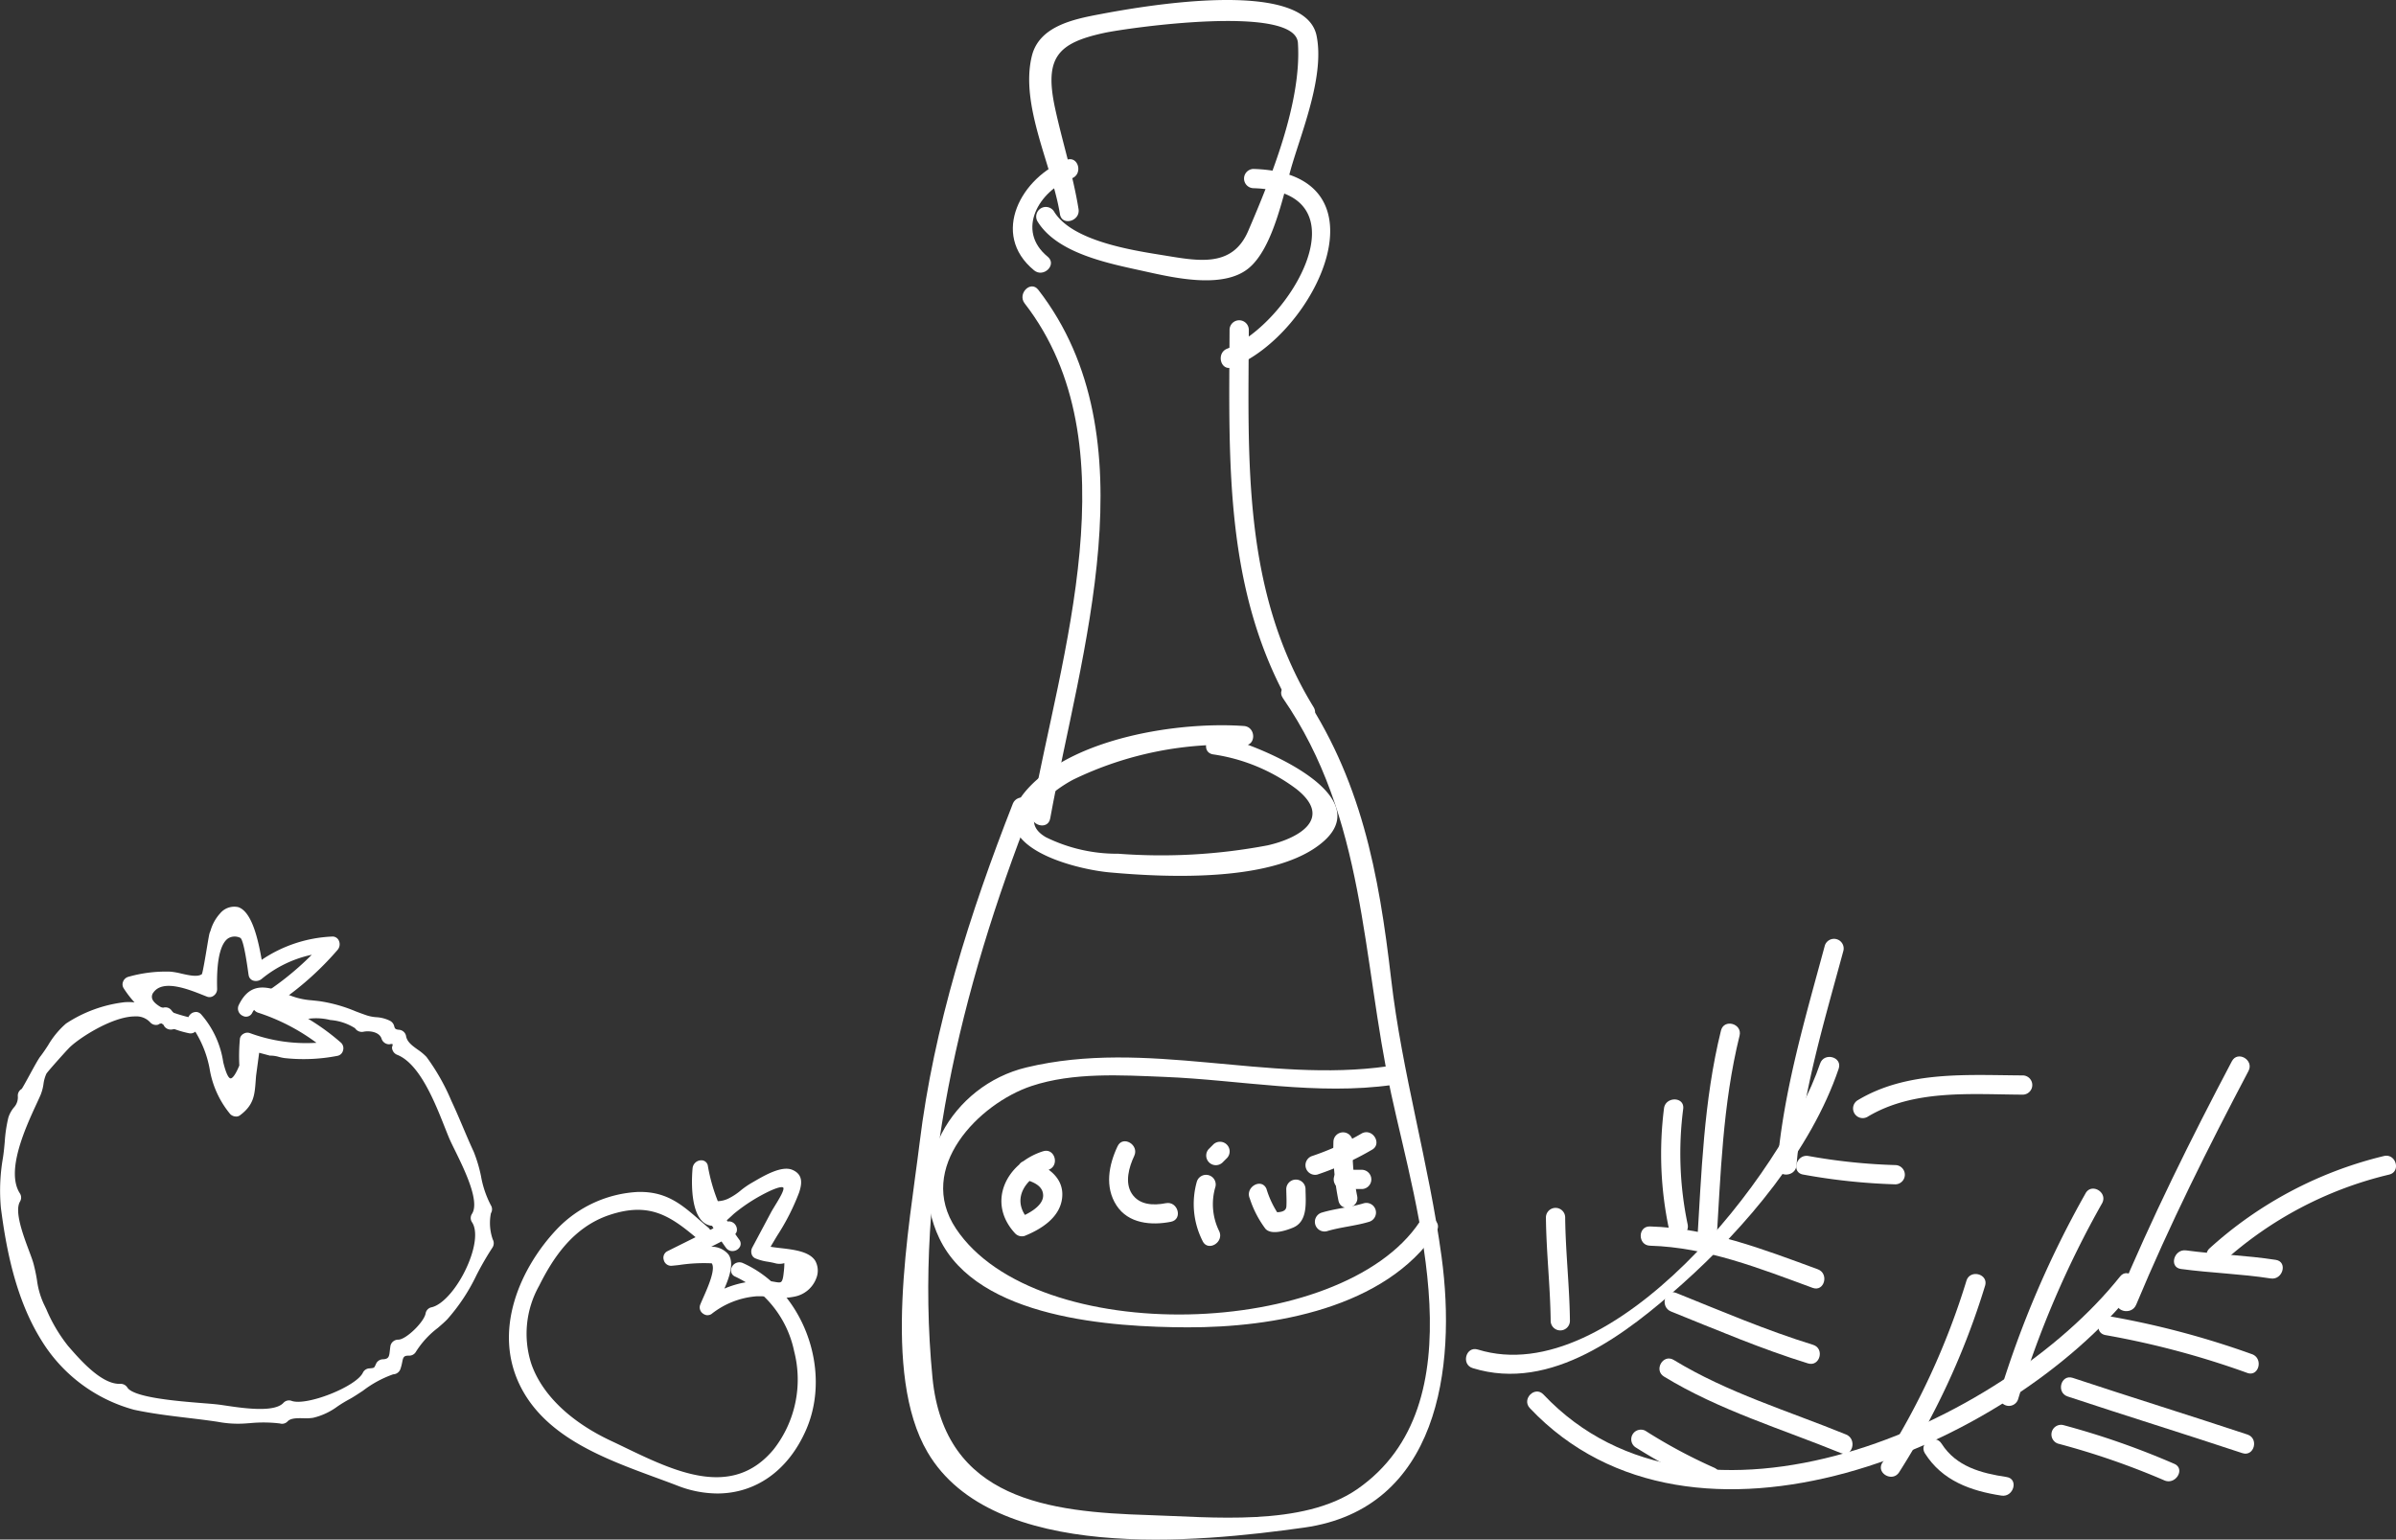 <svg xmlns="http://www.w3.org/2000/svg" xmlns:xlink="http://www.w3.org/1999/xlink" width="252.753" height="162.423" viewBox="0 0 252.753 162.423">
  <rect x="0" y="0" width="252.753" height="162.423" fill="#333333" stroke="none"/>
  <defs>
    <clipPath id="clip-path">
      <rect id="長方形_244" data-name="長方形 244" width="157.618" height="162.423" fill="none"/>
    </clipPath>
    <clipPath id="clip-path-2">
      <rect id="長方形_250" data-name="長方形 250" width="86.258" height="61.927" fill="none"/>
    </clipPath>
  </defs>
  <g id="sec1-img3" transform="translate(-667.247 -2759.508)">
    <g id="グループ_563" data-name="グループ 563" transform="translate(762.382 2759.508)">
      <g id="グループ_562" data-name="グループ 562" transform="translate(0 0)" clip-path="url(#clip-path)">
        <path id="パス_11524" data-name="パス 11524" d="M13.086,22.054c-.575-3.576-1.7-7.056-2.467-10.6-1.171-5.392.257-6.921,5.207-7.988C18.207,2.955,35.95.4,36.228,4.524c.418,6.232-2.83,14.228-5.245,19.846-1.714,3.985-5.415,3.131-9.185,2.524-3.257-.523-9.446-1.512-11.3-4.585a1.017,1.017,0,0,0-1.755,1.026c2.1,3.465,7.714,4.491,11.295,5.286,3.062.677,8.272,1.9,10.979-.31,2.667-2.179,3.729-8.082,4.655-11.122,1.151-3.789,3.357-9.361,2.524-13.423-1.284-6.254-18.969-3-22.9-2.256-2.8.529-6.375,1.272-7.138,4.413C6.891,11.1,10.314,17.53,11.125,22.595c.208,1.292,2.167.74,1.961-.541" transform="translate(5.553 -0.001)" fill="#fff"/>
        <path id="パス_11525" data-name="パス 11525" d="M12.545,9.916C7.8,11.683,4.434,17.741,9.108,21.578c1,.824,2.45-.6,1.437-1.437-3.4-2.788-.911-6.979,2.541-8.263,1.217-.454.692-2.418-.541-1.961" transform="translate(4.842 6.943)" fill="#fff"/>
        <path id="パス_11526" data-name="パス 11526" d="M23.172,12.484c12.084.35,3.859,14.349-2.761,16.93-1.207.471-.682,2.437.541,1.961,8.831-3.443,16.9-20.5,2.22-20.922a1.016,1.016,0,0,0,0,2.031" transform="translate(13.911 7.37)" fill="#fff"/>
        <path id="パス_11527" data-name="パス 11527" d="M7.694,19.514c11.464,14.8,3.738,37.262.733,53.8-.232,1.281,1.727,1.83,1.961.542,3.158-17.392,10.809-40.2-1.257-55.778-.8-1.035-2.229.414-1.437,1.437" transform="translate(5.262 12.494)" fill="#fff"/>
        <path id="パス_11528" data-name="パス 11528" d="M20.288,20.8c-.061,14.255-.609,28.288,7.11,40.858.684,1.113,2.443.092,1.755-1.028-7.523-12.25-6.892-26-6.834-39.83a1.016,1.016,0,0,0-2.031,0" transform="translate(14.283 13.974)" fill="#fff"/>
        <path id="パス_11529" data-name="パス 11529" d="M11.7,54.973C7.186,66.486,3.373,78.459,1.868,90.782c-1.074,8.8-4.017,24.315.842,32.587,6.867,11.7,28.484,9.533,39.726,7.953,14.168-1.992,16.084-16.853,14.5-28.568C55.6,92.9,52.759,83.342,51.618,73.466c-1.3-11.2-3.158-21.247-9.673-30.692-.74-1.071-2.5-.056-1.755,1.026,8.764,12.71,8.3,27.3,11.435,41.787,2.691,12.427,9.238,32.764-3.571,41.67C42.3,131.256,32.611,130.2,26,130c-10.43-.321-21.5-1.594-22.768-14.488C1.225,94.946,6.2,74.537,13.655,55.515c.479-1.224-1.487-1.746-1.959-.542" transform="translate(0 29.839)" fill="#fff"/>
        <path id="パス_11530" data-name="パス 11530" d="M31.227,44.953c-6.921-.493-18.049,1.255-22.878,6.7C3.135,57.53,13.292,60.06,17.088,60.4c6.14.554,17.6,1.066,22.535-3.269,5.98-5.25-8.079-10.613-11.116-11.146-1.281-.223-1.83,1.736-.541,1.961a19.242,19.242,0,0,1,8.8,3.657c3.86,3.061.375,5.167-3.037,5.941a60.187,60.187,0,0,1-15.755.885,16.972,16.972,0,0,1-7.629-1.739c-3.478-2.005,1.139-5.19,2.928-6.106a36.751,36.751,0,0,1,17.951-3.6c1.31.094,1.3-1.94,0-2.031" transform="translate(4.859 31.64)" fill="#fff"/>
        <path id="パス_11531" data-name="パス 11531" d="M10.555,71.254C6.67,72.488,4.568,76.64,7.613,79.926a.992.992,0,0,0,.991.261c1.763-.714,3.746-1.944,3.964-4.036.227-2.143-1.634-3.386-3.463-3.9a1.018,1.018,0,0,0-.542,1.961c.864.242,1.99.639,2,1.7.012,1.148-1.64,1.969-2.5,2.317.329.087.66.176.989.261-1.978-2.13-.343-4.513,2.046-5.272,1.243-.4.711-2.358-.542-1.961" transform="translate(4.343 50.204)" fill="#fff"/>
        <path id="パス_11532" data-name="パス 11532" d="M13.716,71.137c-.934,1.973-1.374,4.3-.118,6.239s3.686,2.137,5.748,1.731c1.284-.256.74-2.213-.542-1.961-1.3.256-2.793.211-3.588-1.009-.766-1.178-.292-2.819.254-3.973.559-1.178-1.2-2.21-1.755-1.026" transform="translate(9.042 49.79)" fill="#fff"/>
        <path id="パス_11533" data-name="パス 11533" d="M20.55,72.861c.165-.165.331-.334.5-.5a1.018,1.018,0,0,0-1.439-1.437c-.165.165-.331.334-.5.5a1.017,1.017,0,0,0,1.437,1.437" transform="translate(13.266 49.797)" fill="#fff"/>
        <path id="パス_11534" data-name="パス 11534" d="M18.393,73.4a8.632,8.632,0,0,0,.6,6.263c.552,1.188,2.3.153,1.755-1.028a6.425,6.425,0,0,1-.394-4.692,1.018,1.018,0,0,0-1.961-.542" transform="translate(12.729 51.254)" fill="#fff"/>
        <path id="パス_11535" data-name="パス 11535" d="M21.566,74.974a10.9,10.9,0,0,0,1.652,3.2c.631.706,2.208.177,2.929-.128,1.579-.67,1.31-2.72,1.3-4.077a1.016,1.016,0,0,0-2.031,0c.005.617.051,1.236.012,1.855-.044.692-1,.6-1.487.616.24.1.477.2.718.3a9.932,9.932,0,0,1-1.335-2.786c-.535-1.194-2.287-.159-1.755,1.026" transform="translate(15.137 51.461)" fill="#fff"/>
        <path id="パス_11536" data-name="パス 11536" d="M26.227,74.522a30.555,30.555,0,0,0,5.721-2.593c1.17-.593.14-2.348-1.026-1.755a27.875,27.875,0,0,1-5.236,2.387,1.018,1.018,0,0,0,.542,1.961" transform="translate(17.603 49.395)" fill="#fff"/>
        <path id="パス_11537" data-name="パス 11537" d="M26.7,71.045a27.3,27.3,0,0,0,.537,6.246c.3,1.277,2.258.735,1.961-.541a24.9,24.9,0,0,1-.467-5.705,1.016,1.016,0,0,0-2.031,0" transform="translate(18.827 49.401)" fill="#fff"/>
        <path id="パス_11538" data-name="パス 11538" d="M27.7,74.409H29.7a1.016,1.016,0,0,0,0-2.031H27.7a1.016,1.016,0,0,0,0,2.031" transform="translate(18.841 51.034)" fill="#fff"/>
        <path id="パス_11539" data-name="パス 11539" d="M26.806,77.424c1.47-.445,3.011-.552,4.484-1a1.018,1.018,0,0,0-.542-1.961c-1.47.447-3.011.554-4.484,1a1.018,1.018,0,0,0,.542,1.961" transform="translate(18.018 52.471)" fill="#fff"/>
        <path id="パス_11540" data-name="パス 11540" d="M50.118,66.357C37.433,68.166,24.676,63.432,12,66.48,4.078,68.386-.772,77,2.816,84.509c4.058,8.5,18.291,9.37,26.184,9.39,9.041.026,20.876-2.014,26.25-10.11.728-1.1-1.033-2.111-1.755-1.026C45.231,95.209,13,96.137,4.571,83.485.309,77.087,6.992,70.29,12.542,68.44c4.384-1.461,9.457-1.146,14.008-.963,8.017.322,16.1,1.981,24.11.841,1.292-.184.74-2.143-.542-1.961" transform="translate(1.138 46.134)" fill="#fff"/>
        <path id="パス_11541" data-name="パス 11541" d="M35.61,98.226c8.3,2.573,16.265-3.668,22.095-8.865,6.687-5.961,13.6-14.113,16.514-22.724.421-1.246-1.543-1.775-1.961-.541-3.932,11.624-21.9,34.571-36.106,30.169-1.257-.389-1.789,1.574-.542,1.961" transform="translate(24.609 46.11)" fill="#fff"/>
        <path id="パス_11542" data-name="パス 11542" d="M39.847,75.718c.034,3.659.462,7.3.5,10.959a1.016,1.016,0,0,0,2.031,0c-.036-3.659-.464-7.3-.5-10.959a1.016,1.016,0,0,0-2.031,0" transform="translate(28.097 52.697)" fill="#fff"/>
        <path id="パス_11543" data-name="パス 11543" d="M49.761,81.177A36.576,36.576,0,0,1,49.3,69c.135-1.3-1.9-1.291-2.031,0A38.233,38.233,0,0,0,47.8,81.719c.3,1.275,2.258.735,1.961-.542" transform="translate(33.128 47.963)" fill="#fff"/>
        <path id="パス_11544" data-name="パス 11544" d="M51.226,86.744c.465-7.446.66-14.862,2.459-22.143.312-1.272-1.647-1.813-1.961-.541-1.842,7.458-2.055,15.053-2.529,22.683-.082,1.31,1.951,1.3,2.031,0" transform="translate(34.687 44.658)" fill="#fff"/>
        <path id="パス_11545" data-name="パス 11545" d="M56.192,81.984c.66-7.745,2.931-15.172,4.948-22.642a1.018,1.018,0,0,0-1.961-.541c-2.063,7.654-4.343,15.251-5.018,23.183-.113,1.308,1.922,1.3,2.031,0" transform="translate(38.187 40.953)" fill="#fff"/>
        <path id="パス_11546" data-name="パス 11546" d="M60.355,70.938c4.89-2.948,10.938-2.374,16.42-2.351a1.015,1.015,0,0,0,0-2.029c-5.866-.029-12.219-.525-17.447,2.626a1.017,1.017,0,0,0,1.026,1.755" transform="translate(41.492 46.898)" fill="#fff"/>
        <path id="パス_11547" data-name="パス 11547" d="M56.069,73.491a64.634,64.634,0,0,0,9.736,1.03,1.016,1.016,0,0,0,0-2.031,61.4,61.4,0,0,1-9.194-.96c-1.282-.21-1.833,1.749-.542,1.961" transform="translate(39.017 50.426)" fill="#fff"/>
        <path id="パス_11548" data-name="パス 11548" d="M46.691,77.915c6.029.176,11.573,2.4,17.16,4.449,1.235.454,1.76-1.512.542-1.961-5.775-2.119-11.482-4.34-17.7-4.519-1.311-.039-1.306,1.993,0,2.031" transform="translate(32.231 53.506)" fill="#fff"/>
        <path id="パス_11549" data-name="パス 11549" d="M47.868,81.989c4.783,1.923,9.516,3.952,14.444,5.475,1.255.389,1.79-1.572.542-1.959-4.931-1.524-9.665-3.553-14.444-5.477-1.219-.489-1.743,1.478-.542,1.961" transform="translate(33.274 56.374)" fill="#fff"/>
        <path id="パス_11550" data-name="パス 11550" d="M47.352,85.963c5.83,3.557,12.384,5.509,18.669,8.074,1.212.494,1.736-1.473.541-1.961-6.125-2.5-12.5-4.4-18.183-7.867-1.122-.685-2.142,1.073-1.026,1.755" transform="translate(33.049 59.266)" fill="#fff"/>
        <path id="パス_11551" data-name="パス 11551" d="M45.6,90.343a58.233,58.233,0,0,0,7.714,4.089c1.212.5,1.734-1.468.542-1.959a55.2,55.2,0,0,1-7.23-3.884A1.017,1.017,0,0,0,45.6,90.343" transform="translate(31.811 62.357)" fill="#fff"/>
        <path id="パス_11552" data-name="パス 11552" d="M38.97,93.013c17.191,18.2,50.439,4.183,63.7-12.451.808-1.013-.621-2.462-1.437-1.437C88.689,94.86,56.773,108.9,40.407,91.576c-.9-.955-2.336.486-1.437,1.437" transform="translate(27.278 55.544)" fill="#fff"/>
        <path id="パス_11553" data-name="パス 11553" d="M62.492,99.745a80.176,80.176,0,0,0,9.066-19.669c.394-1.253-1.567-1.785-1.961-.541a78.146,78.146,0,0,1-8.86,19.183c-.718,1.1,1.044,2.121,1.755,1.026" transform="translate(42.708 55.582)" fill="#fff"/>
        <path id="パス_11554" data-name="パス 11554" d="M69.889,95.754a102.928,102.928,0,0,1,8.863-20.676c.619-1.156-1.137-2.183-1.756-1.026a105.523,105.523,0,0,0-9.068,21.161,1.018,1.018,0,0,0,1.961.542" transform="translate(47.867 51.857)" fill="#fff"/>
        <path id="パス_11555" data-name="パス 11555" d="M77.207,91.564C80.723,83.134,84.8,74.978,89.058,66.9c.612-1.158-1.144-2.188-1.755-1.026C82.958,74.109,78.83,82.43,75.246,91.022c-.506,1.211,1.461,1.732,1.961.542" transform="translate(52.999 46.089)" fill="#fff"/>
        <path id="パス_11556" data-name="パス 11556" d="M82.49,82.7a39.792,39.792,0,0,1,17.481-9.2c1.277-.3.735-2.254-.542-1.961a42.015,42.015,0,0,0-18.376,9.723c-.986.868.457,2.3,1.437,1.437" transform="translate(56.919 50.42)" fill="#fff"/>
        <path id="パス_11557" data-name="パス 11557" d="M79.438,79.33c3.146.425,6.331.512,9.465,1,1.282.2,1.833-1.761.542-1.961-3.141-.486-6.319-.573-9.465-1-1.282-.172-1.835,1.785-.542,1.961" transform="translate(55.493 54.546)" fill="#fff"/>
        <path id="パス_11558" data-name="パス 11558" d="M74.762,83.425A89.958,89.958,0,0,1,89.708,87.41c1.226.471,1.751-1.494.542-1.961A90.641,90.641,0,0,0,75.3,81.464c-1.282-.254-1.826,1.7-.542,1.961" transform="translate(52.199 57.425)" fill="#fff"/>
        <path id="パス_11559" data-name="パス 11559" d="M72.414,87.237c6.13,2.033,12.3,3.944,18.429,5.978,1.248.413,1.778-1.55.541-1.961-6.13-2.033-12.3-3.946-18.427-5.978-1.25-.413-1.778,1.55-.542,1.961" transform="translate(50.564 60.089)" fill="#fff"/>
        <path id="パス_11560" data-name="パス 11560" d="M71.838,90.15a80.388,80.388,0,0,1,11.213,3.879c1.194.5,2.23-1.245,1.026-1.755a83.578,83.578,0,0,0-11.7-4.085,1.018,1.018,0,0,0-.542,1.961" transform="translate(50.145 62.157)" fill="#fff"/>
        <path id="パス_11561" data-name="パス 11561" d="M63.365,90.547C65.193,93.43,68.19,94.506,71.44,95c1.282.193,1.831-1.765.541-1.961-2.675-.4-5.328-1.1-6.861-3.518-.7-1.1-2.462-.085-1.755,1.026" transform="translate(44.564 62.787)" fill="#fff"/>
      </g>
    </g>
    <g id="グループ_577" data-name="グループ 577" transform="translate(667.247 2855.142)">
      <g id="グループ_576" data-name="グループ 576" transform="translate(0 0)" clip-path="url(#clip-path-2)">
        <path id="パス_11628" data-name="パス 11628" d="M18.27,11.918c-1.265-.291-5.429-1.358-4.215-3,1.184-1.6,4.289-.184,5.837.417a.657.657,0,0,0,.826-.63c-.03-1.123-.229-6.686,2.669-5.58.537.2.91,3.65,1,4.084a.662.662,0,0,0,1.092.288,12.563,12.563,0,0,1,7.543-2.875q-.23-.558-.462-1.116A31.072,31.072,0,0,1,25.1,9.824a.662.662,0,0,0,.156,1.195,21.753,21.753,0,0,1,7.67,4.379q.145-.546.288-1.092a17.227,17.227,0,0,1-8.953-.825.656.656,0,0,0-.8.456c-.012.071-.13,3.016-.079,2.892-1.015,2.464-1.567,1.415-2.008-.387-.475-1.942-.876-3.509-2.3-4.977-.585-.605-1.508.319-.923.924,2.535,2.623,1.693,6.728,4.252,9.379a.657.657,0,0,0,.792.1c1.6-1.183,1.48-2.26,1.643-4.091q.176-1.292.35-2.584l1.308.345A7.869,7.869,0,0,1,28,15.8a18.573,18.573,0,0,0,5.559-.233.657.657,0,0,0,.288-1.092A23.787,23.787,0,0,0,25.6,9.759c.053.4.1.8.157,1.194a31.958,31.958,0,0,0,7.722-6.521.662.662,0,0,0-.462-1.116,14.265,14.265,0,0,0-8.468,3.258l1.092.288C25.3,5.123,24.48-2.084,21.317.826a5.258,5.258,0,0,0-1.061,1.99c-.119.308-.673,4.282-.883,4.434-.761.548-2.46-.18-3.425-.235a14.108,14.108,0,0,0-4.388.54.658.658,0,0,0-.39.96,10.588,10.588,0,0,0,6.753,4.663c.819.188,1.168-1.071.348-1.26" transform="translate(2.016 0.026)" fill="#fff"/>
        <path id="パス_11629" data-name="パス 11629" d="M22.913,22.157a.877.877,0,0,1-.609-.246,9.992,9.992,0,0,1-2.18-4.787,11.356,11.356,0,0,0-1.512-3.917.781.781,0,0,1-.7.158,10.736,10.736,0,0,1-6.852-4.731.753.753,0,0,1-.067-.7.833.833,0,0,1,.556-.514,14.451,14.451,0,0,1,4.437-.545,7.724,7.724,0,0,1,1.137.2c.811.184,1.728.392,2.181.066.093-.163.371-1.818.535-2.807.152-.907.24-1.425.29-1.553l.1-.262a4.534,4.534,0,0,1,1-1.79A1.932,1.932,0,0,1,23.151.071c1.469.5,2.112,3.549,2.466,5.556a14.358,14.358,0,0,1,7.417-2.454.725.725,0,0,1,.715.416.912.912,0,0,1-.117.977,32.129,32.129,0,0,1-6.357,5.651,24.039,24.039,0,0,1,6.708,4.155.8.8,0,0,1,.213.82.749.749,0,0,1-.582.564,18.642,18.642,0,0,1-5.61.234,5.372,5.372,0,0,1-.57-.121,3.2,3.2,0,0,0-.9-.136.09.09,0,0,1-.058,0l-1.126-.3-.323,2.4c-.019.2-.033.4-.047.595-.11,1.461-.188,2.515-1.663,3.609a.671.671,0,0,1-.4.125m-4.085-9.222a11.546,11.546,0,0,1,1.623,4.107,9.7,9.7,0,0,0,2.094,4.635.5.5,0,0,0,.573.085c1.35-1,1.417-1.891,1.528-3.365.013-.193.028-.395.047-.606l.35-2.59a.172.172,0,0,1,.072-.118.164.164,0,0,1,.136-.021l1.281.337a3.3,3.3,0,0,1,.981.147,5.193,5.193,0,0,0,.533.113,17.117,17.117,0,0,0,4.782-.118c-.345-.3-.691-.584-1.039-.856a17.532,17.532,0,0,1-7.565-1.021.45.45,0,0,0-.37.059.417.417,0,0,0-.212.268c-.019.186-.1,2.483-.086,2.8a.176.176,0,0,1,0,.123c-.455,1.106-.833,1.565-1.251,1.553-.43-.034-.742-.6-1.076-1.963a9.6,9.6,0,0,0-2.252-4.9.44.44,0,0,0-.655,0,.587.587,0,0,0-.109.143l.118.027h0a.725.725,0,0,1,.563.5.884.884,0,0,1-.066.654m-.163-1.808a.759.759,0,0,1,.553.248,9.837,9.837,0,0,1,2.337,5.053c.342,1.39.61,1.7.777,1.708h.008c.113,0,.41-.144.907-1.345l.006-.014a19.674,19.674,0,0,1,.063-2.841.731.731,0,0,1,.371-.5.791.791,0,0,1,.654-.086,17.211,17.211,0,0,0,7.048,1.032A21.368,21.368,0,0,0,25.225,11.2a.855.855,0,0,1-.578-.713.79.79,0,0,1,.389-.782A30.881,30.881,0,0,0,30.9,5.093a12.353,12.353,0,0,0-5.3,2.56.961.961,0,0,1-.9.158.7.7,0,0,1-.457-.545c-.017-.079-.041-.259-.076-.5-.384-2.735-.655-3.391-.814-3.458a1.323,1.323,0,0,0-1.3.071c-.574.409-1.239,1.657-1.139,5.291v.057a.844.844,0,0,1-.371.69.719.719,0,0,1-.684.1l-.395-.155c-1.584-.634-4.234-1.688-5.247-.318a.721.721,0,0,0-.145.71c.252.681,1.632,1.372,3.813,1.92a.919.919,0,0,1,.209-.3.84.84,0,0,1,.574-.242m14.74,3.194a.164.164,0,0,1-.006.053l-.288,1.092a.121.121,0,0,1-.013.034c.15-.024.3-.047.46-.074a.416.416,0,0,0,.314-.323.464.464,0,0,0-.109-.476c-.119-.1-.239-.206-.358-.306m-1.136.316q.294.236.586.486l.155-.585q-.372.059-.741.1M25.922,11.09a21.414,21.414,0,0,1,5.97,3.25c.437-.043.877-.1,1.319-.175h.007a23.545,23.545,0,0,0-6.279-3.721q-.5.33-1.018.647m-10.565-3.9a14.941,14.941,0,0,0-3.732.552.492.492,0,0,0-.323.308.426.426,0,0,0,.031.4,10.433,10.433,0,0,0,6.651,4.593.449.449,0,0,0,.427-.1c-.11-.139-.229-.274-.357-.408a.782.782,0,0,1-.235-.53c-1.518-.381-3.681-1.095-4.064-2.132a1.041,1.041,0,0,1,.189-1.025c1.165-1.579,3.966-.462,5.639.2l.394.156a.4.4,0,0,0,.37-.063.516.516,0,0,0,.228-.408V8.678c-.083-3.035.348-4.91,1.282-5.571A1.642,1.642,0,0,1,23.473,3c.375.143.648,1.093.992,3.479l.006,0q.42-.333.843-.632C24.993,4,24.364.84,23.042.389c-.46-.158-.993.04-1.587.587a4.339,4.339,0,0,0-.916,1.661l-.1.267c-.039.1-.157.8-.271,1.486-.421,2.509-.526,2.918-.67,3.022-.578.417-1.574.188-2.453-.009a7.322,7.322,0,0,0-1.08-.2c-.206-.011-.407-.017-.606-.017m2.813,4.9a.494.494,0,0,0,.124.212c.1.106.2.214.291.324a.522.522,0,0,0-.009-.242.4.4,0,0,0-.318-.273h0l-.086-.02m7.294-2.249-.255.156a.459.459,0,0,0-.228.457.512.512,0,0,0,.351.434c.095.032.189.064.282.1Zm.363.193.089.669q.324-.2.639-.4c-.24-.093-.482-.181-.728-.265m-.069-.378c.385.131.767.268,1.141.416a31.816,31.816,0,0,0,6.062-5.247,14.876,14.876,0,0,0-1.482.164,31.057,31.057,0,0,1-5.721,4.666M24.5,6.751c.03.216.052.377.066.45a.373.373,0,0,0,.245.294.621.621,0,0,0,.578-.1,12.61,12.61,0,0,1,5.922-2.72c.344-.359.682-.727,1.017-1.108A13.9,13.9,0,0,0,25.68,5.99c.009.066.021.129.032.191.046.269.085.5.119.673a.168.168,0,0,1-.05.155.162.162,0,0,1-.157.04l-1.092-.288a.159.159,0,0,1-.028-.009m.441-.228.509.135c-.022-.125-.047-.266-.072-.42L25.377,6.2q-.216.156-.431.32M32.53,3.847c-.223.252-.448.5-.676.743.308-.04.624-.072.944-.1Zm.23-.319.429,1.035c.064-.072.126-.143.188-.216a.575.575,0,0,0,.071-.61.365.365,0,0,0-.4-.229c-.1.006-.2.012-.292.02" transform="translate(1.99 0)" fill="#fff"/>
        <path id="パス_11630" data-name="パス 11630" d="M18.565,10.542c-.228-.3-.444-.584-.686-.877a.656.656,0,0,0-.636-.168c-1,.2-2.644-.784-4.105-.577a14.008,14.008,0,0,0-6.1,2.221c-1.128.873-1.81,2.325-2.683,3.449-.408.522-1.842,3.36-2.011,3.46a.64.64,0,0,0-.324.564c.128,1.061-.709,1.342-1,2.358C.671,22.184.668,23.891.437,25.265a19.744,19.744,0,0,0-.2,5.155c.613,4.748,1.669,9.745,4.2,13.832,2.123,3.43,5.887,6.519,9.737,7.342,2.882.618,5.834.823,8.7,1.249a11.408,11.408,0,0,0,3.258.168,15.508,15.508,0,0,1,3.423.03.646.646,0,0,0,.636-.168c.582-.639,1.963-.267,2.8-.437,1.544-.313,2.405-1.233,3.763-1.941,1.017-.53,3.719-2.6,4.687-2.645a.681.681,0,0,0,.63-.48c.308-.882.08-1.533,1.071-1.49a.637.637,0,0,0,.564-.324c.626-1.306,2.516-2.606,3.331-3.457,2.177-2.276,3.037-5.01,4.77-7.581a.655.655,0,0,0,0-.66,5.315,5.315,0,0,1-.183-2.922.639.639,0,0,0,0-.66c-.8-1.076-1.161-4.253-1.823-5.669-.788-1.687-1.462-3.46-2.287-5.218a23.369,23.369,0,0,0-2.669-4.744c-.723-.812-2.051-1.229-2.2-2.334-.041-.3-.369-.449-.63-.479-.862-.1-.363-.654-.987-.974-.894-.456-1.515-.253-2.366-.537a23.665,23.665,0,0,0-5-1.506,9.293,9.293,0,0,1-3.772-.889c-2.057-.819-3.51-.961-4.566,1.2-.368.753.759,1.416,1.128.66.866-1.773,3.953-.385,4.819.547a.656.656,0,0,0,.792.1c.612-.44,4.976.227,5.508.975a.689.689,0,0,0,.739.3c.779-.15,1.827.059,2.083.846a.681.681,0,0,0,.63.48q.739-.184.48.5a.7.7,0,0,0,.48.63c2.8,1.152,4.5,6.394,5.535,8.862.709,1.682,3.54,6.448,2.382,8.162a.639.639,0,0,0,0,.66c1.5,2.176-1.846,8.762-4.39,9.264a.629.629,0,0,0-.456.456c-.131.963-2.154,2.994-3.081,2.951a.657.657,0,0,0-.63.48c-.158.884.012,1.551-.949,1.592a.651.651,0,0,0-.564.324c-.275.579-.189.576-.838.636a.652.652,0,0,0-.564.324c-.7,1.58-6.159,3.74-7.78,3.079a.632.632,0,0,0-.635.168c-1.174,1.327-5.575.418-7.036.243-1.96-.235-8.767-.45-9.693-1.856a.655.655,0,0,0-.564-.324c-2.071.139-4.419-2.6-5.658-4.02a19.411,19.411,0,0,1-2.631-4.545c-.681-1.408-.616-2.6-1.07-4.25-.375-1.37-2.26-5.242-1.4-6.67a.649.649,0,0,0,0-.66C.129,26.292,3.135,20.693,4.1,18.486c.343-.785.266-1.565.612-2.247.145-.286,2.546-2.915,2.32-2.648,1.057-1.251,7.068-5.07,8.936-2.787a.651.651,0,0,0,.636.168.5.5,0,0,1,.836.229c.5.665,1.633.014,1.129-.66" transform="translate(0.026 1.342)" fill="#fff"/>
        <path id="パス_11631" data-name="パス 11631" d="M29.747,53.257a.719.719,0,0,1-.225-.034,14.563,14.563,0,0,0-3.162-.032l-.2.012a11.5,11.5,0,0,1-3.224-.16l-.067-.009c-1.019-.152-2.068-.278-3.084-.4-1.849-.221-3.762-.452-5.624-.851a16.546,16.546,0,0,1-9.846-7.419C1.6,39.971.63,34.629.092,30.465a20.053,20.053,0,0,1,.207-5.2c.09-.539.147-1.145.2-1.732a14.958,14.958,0,0,1,.383-2.58,3.257,3.257,0,0,1,.561-1.041,1.588,1.588,0,0,0,.435-1.249.809.809,0,0,1,.407-.729c.072-.079.5-.855.838-1.477.447-.819.909-1.664,1.123-1.94.286-.366.558-.78.82-1.18a9.208,9.208,0,0,1,1.894-2.3,14.243,14.243,0,0,1,6.181-2.255A6.228,6.228,0,0,1,15.57,9.1a4.31,4.31,0,0,0,1.668.253.8.8,0,0,1,.8.226c.243.3.462.577.69.883a.686.686,0,0,1,.106.7.883.883,0,0,1-.71.5.839.839,0,0,1-.792-.339c-.087-.177-.168-.265-.258-.29a.458.458,0,0,0-.355.1.16.16,0,0,1-.051.021.817.817,0,0,1-.8-.223,1.974,1.974,0,0,0-1.6-.651h-.031c-2.513,0-6.294,2.547-7.049,3.438h0a.168.168,0,0,1-.034.031c-.325.336-2.156,2.375-2.265,2.585a3.772,3.772,0,0,0-.3,1.066,4.88,4.88,0,0,1-.311,1.173c-.115.264-.259.578-.422.929C2.7,22,.564,26.631,2.113,28.973a.816.816,0,0,1,0,.838c-.612,1.019.325,3.525.944,5.182.206.55.383,1.024.474,1.359A17.57,17.57,0,0,1,3.9,38.1,8.644,8.644,0,0,0,4.6,40.574l.29.605a16.556,16.556,0,0,0,2.317,3.9l.058.065c1.195,1.373,3.4,3.9,5.319,3.9.047,0,.1,0,.143,0h.043a.843.843,0,0,1,.673.4c.7,1.059,5.4,1.434,7.919,1.635.678.054,1.264.1,1.654.148.212.025.483.065.8.112,1.8.267,5.146.767,6.092-.3a.8.8,0,0,1,.825-.21c1.531.613,6.906-1.5,7.562-2.993a.8.8,0,0,1,.7-.424c.474-.043.474-.043.616-.355l.086-.186a.818.818,0,0,1,.708-.418c.622-.028.654-.313.721-.936.019-.162.038-.337.071-.52a.84.84,0,0,1,.8-.616h.024c.812,0,2.759-1.888,2.884-2.808a.8.8,0,0,1,.59-.6c1.259-.248,2.953-2.268,3.943-4.7.771-1.886.9-3.5.34-4.3a.8.8,0,0,1,0-.847c.878-1.3-.785-4.677-1.777-6.7-.258-.522-.48-.973-.621-1.307s-.3-.741-.473-1.174c-1.047-2.641-2.63-6.633-4.971-7.6a.865.865,0,0,1-.583-.766.181.181,0,0,1,.009-.079c.076-.2.059-.278.046-.291s-.1-.045-.329.013a.216.216,0,0,1-.056,0,.852.852,0,0,1-.774-.595c-.23-.713-1.241-.858-1.892-.733a.855.855,0,0,1-.905-.369,5.658,5.658,0,0,0-2.61-.864,6.068,6.068,0,0,0-2.664-.071.83.83,0,0,1-1.013-.125,4.926,4.926,0,0,0-3.489-1.325,1.318,1.318,0,0,0-1.056.738.726.726,0,0,1-1.017.339.844.844,0,0,1-.413-1.145c1.084-2.219,2.63-2.137,4.779-1.281a7.757,7.757,0,0,0,2.91.79c.226.024.492.051.818.09A15.678,15.678,0,0,1,37.51,9.742c.416.157.821.31,1.222.443a4.212,4.212,0,0,0,.959.178,3.7,3.7,0,0,1,1.43.37.863.863,0,0,1,.469.605c.059.2.092.306.461.35a.817.817,0,0,1,.777.623c.091.647.643,1.045,1.229,1.466a5.669,5.669,0,0,1,.935.779,22.53,22.53,0,0,1,2.625,4.636l.07.149c.42.9.8,1.8,1.175,2.681.357.84.725,1.71,1.112,2.54a15.106,15.106,0,0,1,.765,2.557A10.509,10.509,0,0,0,51.78,30.2a.8.8,0,0,1,.006.849,5.248,5.248,0,0,0,.193,2.754.84.84,0,0,1-.009.831A31.891,31.891,0,0,0,50.253,37.6a19.917,19.917,0,0,1-3.074,4.639c-.253.265-.609.572-.987.9a9.5,9.5,0,0,0-2.313,2.515.818.818,0,0,1-.722.417c-.587-.019-.625.177-.734.713a4.97,4.97,0,0,1-.173.665.838.838,0,0,1-.779.592,11.547,11.547,0,0,0-3.181,1.727c-.589.388-1.1.723-1.437.9a14.146,14.146,0,0,0-1.236.749,7.045,7.045,0,0,1-2.571,1.206,5.081,5.081,0,0,1-1.054.05c-.65-.012-1.329-.025-1.658.337a.806.806,0,0,1-.586.248m-1.475-.474a5.215,5.215,0,0,1,1.353.122.475.475,0,0,0,.461-.122A2.473,2.473,0,0,1,32,52.338a4.653,4.653,0,0,0,.982-.043,6.8,6.8,0,0,0,2.455-1.158A14.726,14.726,0,0,1,36.7,50.37c.325-.17.826-.5,1.407-.882,1.243-.819,2.654-1.748,3.35-1.782a.514.514,0,0,0,.48-.368,4.552,4.552,0,0,0,.158-.623c.106-.522.193-1.018,1.078-.98a.509.509,0,0,0,.405-.227,9.708,9.708,0,0,1,2.4-2.625c.371-.32.721-.623.963-.876a19.411,19.411,0,0,0,3.02-4.566,32.427,32.427,0,0,1,1.735-2.994.5.5,0,0,0-.012-.491,5.32,5.32,0,0,1-.176-3.089.465.465,0,0,0,.007-.467,10.6,10.6,0,0,1-1.1-3.2,15.509,15.509,0,0,0-.74-2.5c-.392-.834-.761-1.707-1.119-2.551-.37-.875-.753-1.779-1.169-2.668l-.071-.149a22.38,22.38,0,0,0-2.571-4.555,5.437,5.437,0,0,0-.882-.73A2.69,2.69,0,0,1,42.5,12.357c-.03-.225-.318-.318-.483-.337-.589-.069-.674-.356-.743-.586a.538.538,0,0,0-.3-.4,3.356,3.356,0,0,0-1.312-.334,4.627,4.627,0,0,1-1.031-.193c-.4-.137-.814-.291-1.233-.448a15.486,15.486,0,0,0-3.736-1.051c-.325-.037-.589-.065-.814-.087a8.136,8.136,0,0,1-3-.812c-2.066-.826-3.373-.89-4.353,1.117a.512.512,0,0,0,.26.7.393.393,0,0,0,.569-.186,1.652,1.652,0,0,1,1.306-.921,5.206,5.206,0,0,1,3.784,1.428.5.5,0,0,0,.573.08,5.97,5.97,0,0,1,2.915.014c.563.093,2.43.443,2.826,1a.523.523,0,0,0,.572.233,1.931,1.931,0,0,1,2.272.959.505.505,0,0,0,.46.362c.3-.071.512-.039.631.1a.6.6,0,0,1,.033.592.527.527,0,0,0,.37.457c2.475,1.02,4.088,5.091,5.156,7.786.171.43.327.825.472,1.167.136.324.357.772.61,1.29,1.092,2.22,2.742,5.573,1.755,7.03a.476.476,0,0,0,0,.472c.63.914.518,2.6-.306,4.622-.9,2.2-2.624,4.592-4.189,4.9a.474.474,0,0,0-.321.314c-.139,1.016-2.161,3.1-3.22,3.1a.353.353,0,0,1-.048,0,.5.5,0,0,0-.444.342c-.032.175-.05.342-.067.5-.067.615-.131,1.194-1.04,1.234a.49.49,0,0,0-.42.227l-.084.183c-.216.472-.288.494-.89.548-.08.007-.347.045-.427.225-.739,1.681-6.263,3.877-7.995,3.168a.48.48,0,0,0-.448.123c-1.064,1.206-4.4.708-6.392.411-.312-.046-.582-.087-.788-.112-.384-.046-.967-.092-1.641-.147-3.736-.3-7.445-.68-8.172-1.784a.481.481,0,0,0-.415-.249c-2.138.139-4.473-2.559-5.736-4.01L6.95,45.3a16.774,16.774,0,0,1-2.368-3.977l-.29-.6a9.056,9.056,0,0,1-.72-2.567c-.093-.535-.189-1.089-.359-1.713-.087-.32-.262-.787-.466-1.329-.681-1.821-1.613-4.314-.917-5.471a.487.487,0,0,0,0-.482c-1.654-2.5.539-7.242,1.716-9.79.161-.349.3-.66.42-.923a4.764,4.764,0,0,0,.288-1.095,4.015,4.015,0,0,1,.327-1.162C4.6,16.163,6.317,14.1,6.9,13.558a.165.165,0,0,1,.028-.051C7.8,12.476,11.65,9.95,14.235,9.95h.032a2.291,2.291,0,0,1,1.855.773.475.475,0,0,0,.441.117.724.724,0,0,1,.6-.125.746.746,0,0,1,.45.44.515.515,0,0,0,.468.18.564.564,0,0,0,.442-.3.359.359,0,0,0-.067-.37c-.226-.3-.442-.58-.681-.871a.515.515,0,0,0-.473-.111,4.35,4.35,0,0,1-1.82-.258,6.041,6.041,0,0,0-2.3-.317A13.886,13.886,0,0,0,7.166,11.3a8.9,8.9,0,0,0-1.818,2.217c-.267.405-.544.825-.837,1.2-.2.254-.674,1.125-1.093,1.895-.715,1.3-.859,1.545-.964,1.606a.48.48,0,0,0-.242.4,1.919,1.919,0,0,1-.5,1.486,2.893,2.893,0,0,0-.509.937A14.817,14.817,0,0,0,.833,23.56c-.056.592-.112,1.2-.2,1.756a19.373,19.373,0,0,0-.2,5.1c.534,4.13,1.489,9.427,4.176,13.767a16.2,16.2,0,0,0,9.63,7.267c1.849.4,3.754.624,5.6.846,1.017.122,2.068.248,3.091.4l.067.009a11.044,11.044,0,0,0,3.157.156l.2-.011c.508-.03,1.256-.073,1.931-.073" transform="translate(0 1.317)" fill="#fff"/>
        <path id="パス_11632" data-name="パス 11632" d="M67.05,31.107a18.382,18.382,0,0,1-3.341-7.833c-.137-.779-1.215-.5-1.284.174-.168,1.662-.251,6.7,2.671,5.832a7.845,7.845,0,0,0,1.542-1.226,18.412,18.412,0,0,1,3.746-2.346c3.08-1.4.983,1.229.285,2.54q-.984,1.842-1.966,3.685a.661.661,0,0,0,.234.895,12.269,12.269,0,0,0,2.079.512c1.1.3,1.215-.726,1.028,1.168-.174,1.756-.618,1.039-2.143,1.008a10.154,10.154,0,0,0-6.395,2.064l.96.738c.465-1.288,2.366-4.294,1.455-5.645-.972-1.442-4.566-.446-5.925-.387l.33,1.217,6.124-3.047c.753-.375.092-1.5-.66-1.128l-6.124,3.046A.659.659,0,0,0,60,33.592c.522-.024,4.172-.528,4.421-.194.637.863-.9,3.72-1.21,4.572a.659.659,0,0,0,.96.738,8.934,8.934,0,0,1,4.8-1.888c1.316-.085,2.684.388,3.983.04a2.931,2.931,0,0,0,2.189-1.816C76.216,31.63,71.164,32.4,69.6,31.7l.234.894c1.121-2.1,2.761-4.348,3.506-6.606.311-.943.377-1.769-.635-2.19-1.149-.478-3.276.894-4.2,1.412a29.219,29.219,0,0,1-2.423,1.635c-2.63,1.116-2.542-1.431-2.343-3.4l-1.284.174a19.1,19.1,0,0,0,3.473,8.145c.492.671,1.626.021,1.129-.66" transform="translate(10.8 4.15)" fill="#fff"/>
        <path id="パス_11633" data-name="パス 11633" d="M63.884,39a.843.843,0,0,1-.5-.174.791.791,0,0,1-.311-.888c.066-.184.188-.455.327-.771.472-1.061,1.352-3.04.905-3.645a17.4,17.4,0,0,0-3.475.183c-.383.041-.678.072-.8.078H60a.8.8,0,0,1-.758-.63.767.767,0,0,1,.382-.907l4.866-2.421c-.048-.086-.1-.174-.144-.261a1.614,1.614,0,0,1-.921-.375c-1.54-1.274-1.181-5.283-1.135-5.736a.923.923,0,0,1,.884-.8H63.2a.686.686,0,0,1,.7.61,18.6,18.6,0,0,0,1.047,3.7h.044a2.746,2.746,0,0,0,1.044-.259,6.505,6.505,0,0,0,1.339-.877,8.819,8.819,0,0,1,1.069-.748l.344-.2c1.085-.63,2.9-1.682,4.006-1.226,1.178.489,1.031,1.486.73,2.4a23.838,23.838,0,0,1-2.315,4.555c-.24.4-.472.787-.694,1.169.316.052.671.095,1.034.137,1.424.164,3.038.352,3.671,1.33a2.143,2.143,0,0,1,.11,1.865,3.061,3.061,0,0,1-2.306,1.928,6.643,6.643,0,0,1-2.43.044,9.423,9.423,0,0,0-1.585-.079,8.738,8.738,0,0,0-4.715,1.856.689.689,0,0,1-.409.132M63.5,37.789c-.043.1-.079.191-.106.262a.464.464,0,0,0,.2.506.422.422,0,0,0,.507.04c.079-.058.158-.113.236-.168Zm1.946-1.135c-.1.21-.2.417-.287.613-.157.331-.3.626-.4.878a8.687,8.687,0,0,1,4.236-1.468,9.76,9.76,0,0,1,1.641.082,6.4,6.4,0,0,0,2.308-.035,2.823,2.823,0,0,0,2.074-1.7,1.818,1.818,0,0,0-.072-1.584c-.547-.845-2.078-1.022-3.428-1.18-.415-.048-.818-.095-1.173-.161q-.172.3-.331.6a.16.16,0,0,1-.168.087.168.168,0,0,1-.142-.123l-.234-.9a.166.166,0,0,1,.053-.17.169.169,0,0,1,.177-.024,2.5,2.5,0,0,0,.474.149c.239-.417.492-.838.753-1.274A23.667,23.667,0,0,0,73.2,25.96c.306-.929.331-1.622-.541-1.983-.948-.392-2.745.647-3.71,1.206-.128.073-.245.142-.348.2a8.529,8.529,0,0,0-1.026.72,6.776,6.776,0,0,1-1.412.922,3.249,3.249,0,0,1-1.083.281q.3.7.655,1.381c.145-.126.291-.26.42-.379.161-.15.3-.28.4-.359a18.4,18.4,0,0,1,3.778-2.366c.985-.446,1.527-.524,1.761-.259.32.362-.106,1.122-.792,2.239-.177.29-.345.561-.467.791l-1.966,3.685a.585.585,0,0,0-.033.444.359.359,0,0,0,.189.22,5.012,5.012,0,0,0,1.26.338c.255.045.519.091.793.165a1.452,1.452,0,0,0,.743.006.4.4,0,0,1,.374.037c.149.132.128.358.033,1.3-.067.7-.182,1.038-.4,1.208s-.532.128-.934.06a6.248,6.248,0,0,0-.974-.109,9.972,9.972,0,0,0-4.483.947m-1.628.955.6.465c.112-.272.264-.591.433-.949.037-.073.071-.149.108-.225a11.528,11.528,0,0,0-1.144.709m-.09-4.467c.52,0,.765.061.855.182.556.753-.28,2.655-.851,3.936a11.564,11.564,0,0,1,1.461-.857c.595-1.307,1.162-2.812.622-3.613a2.456,2.456,0,0,0-2.085-.7h-.108l-2.509,1.248c1.252-.131,2.08-.2,2.616-.2m.534-1.37a2.31,2.31,0,0,1,1.829.831c.583.863.129,2.291-.437,3.587a10.369,10.369,0,0,1,4.282-.818,6.555,6.555,0,0,1,1.022.111c.334.059.557.095.675,0,.134-.1.219-.4.275-.973a8.377,8.377,0,0,0,.07-1l-.073.015a1.735,1.735,0,0,1-.9-.009c-.259-.07-.517-.113-.764-.158a5.357,5.357,0,0,1-1.342-.363.7.7,0,0,1-.366-.417.92.92,0,0,1,.054-.708l1.966-3.687c.126-.239.3-.515.476-.808.352-.572,1.007-1.638.826-1.843-.03-.032-.23-.174-1.371.342a18.124,18.124,0,0,0-3.71,2.326c-.1.076-.23.2-.383.342s-.317.294-.482.435c.025.046.05.091.076.137a.823.823,0,0,1,.591.124.889.889,0,0,1,.4.778.678.678,0,0,1-.175.422q.2.294.413.585a.7.7,0,0,1,.1.709.887.887,0,0,1-.717.494.83.83,0,0,1-.781-.346c-.161-.219-.314-.439-.465-.66Zm-4.36.712-.129.065a.431.431,0,0,0-.207.521.482.482,0,0,0,.455.379c.033,0,.08,0,.139-.011Zm.34-.02.225.823,2.307-1.148c-.526.047-1.044.124-1.494.189-.4.058-.748.11-1.038.136m9.628-.476.047.18c.026-.048.053-.1.079-.144-.043-.011-.085-.022-.126-.035m-5.215-1.868-3.915,1.948L61.228,32a19.555,19.555,0,0,1,2.314-.243l1.62-.8c-.177-.274-.349-.55-.511-.829m1,.959c.139.206.284.411.431.612a.5.5,0,0,0,.476.212.557.557,0,0,0,.446-.3.361.361,0,0,0-.063-.376q-.213-.293-.415-.587Zm-.7-1.109c.163.279.334.554.512.829l.876-.437c-.177-.273-.349-.547-.511-.826Zm1.214-.522c.139.235.285.468.435.7a.358.358,0,0,0,.04-.143.569.569,0,0,0-.256-.479.48.48,0,0,0-.219-.079m-1.448.112c.024.039.045.079.067.119l.877-.436-.025-.043a1.627,1.627,0,0,1-.467.265,2.788,2.788,0,0,1-.453.095m-2.047-5.77a18.954,18.954,0,0,0,1.875,5.448,2.213,2.213,0,0,0,.53-.093,1.44,1.44,0,0,0,.4-.241c-.284-.528-.537-1.067-.766-1.619a1.187,1.187,0,0,1-.512-.215c-.76-.559-.765-1.947-.629-3.4Zm-.123,1.048c-.008,1.538.223,3.383,1.086,4.1a1.281,1.281,0,0,0,.513.264,19.139,19.139,0,0,1-1.6-4.36m1.3-.213c-.03.962.076,1.821.554,2.174a.929.929,0,0,0,.156.091,18.875,18.875,0,0,1-.71-2.265M63.2,23h-.018a.6.6,0,0,0-.559.462l.947-.129h0A.355.355,0,0,0,63.2,23" transform="translate(10.775 4.124)" fill="#fff"/>
        <path id="パス_11634" data-name="パス 11634" d="M66.305,29.333c-2.336-1.973-3.908-3.8-7.285-3.71A12.564,12.564,0,0,0,50.6,29.467c-4.216,4.427-6.742,11.059-3.682,16.73,3.145,5.83,10.556,7.865,16.314,10.086,5.637,2.175,10.892-.124,13.367-5.822,2.706-6.229-.334-14.579-6.607-17.361-.762-.338-1.428.787-.66,1.129,6.9,3.061,8.745,12.9,4.119,18.484-4.853,5.856-11.784,1.762-17.353-.85C49.258,48.654,44.663,42.8,48.42,35.29c1.667-3.336,3.87-6.368,7.567-7.584,4.13-1.358,6.346-.024,9.394,2.551.639.539,1.567-.381.924-.924" transform="translate(8.292 4.663)" fill="#fff"/>
        <path id="パス_11635" data-name="パス 11635" d="M67.4,57.291a11.667,11.667,0,0,1-4.2-.825c-.741-.286-1.509-.569-2.292-.856-5.315-1.956-11.34-4.172-14.11-9.307-3.313-6.139-.073-12.954,3.708-16.925a12.723,12.723,0,0,1,8.54-3.9q.119,0,.234,0c2.854,0,4.449,1.392,6.286,3,.285.247.574.5.878.756a.718.718,0,0,1,.082,1.056.851.851,0,0,1-1.223.125c-2.86-2.415-5.047-3.9-9.235-2.52-3.947,1.3-6.065,4.69-7.469,7.5a10.332,10.332,0,0,0-.814,8.225c1.117,3.216,4.1,6.1,8.413,8.121.47.22.95.45,1.438.687,5.324,2.564,11.355,5.465,15.713.206A11.947,11.947,0,0,0,75.51,42.289a11.212,11.212,0,0,0-6.221-7.881.7.7,0,0,1-.369-.964.881.881,0,0,1,1.164-.47c6.288,2.789,9.478,11.169,6.694,17.581C74.89,54.9,71.427,57.291,67.4,57.291M59.282,25.813c-.076,0-.152,0-.229,0a12.375,12.375,0,0,0-8.307,3.793c-3.7,3.89-6.883,10.554-3.655,16.535,2.71,5.023,8.67,7.217,13.931,9.151.784.288,1.553.573,2.3.859,5.548,2.141,10.711-.111,13.153-5.735,2.716-6.251-.394-14.421-6.523-17.14a.542.542,0,0,0-.72.3.368.368,0,0,0,.2.524,11.546,11.546,0,0,1,6.411,8.111,12.3,12.3,0,0,1-2.23,10.633c-4.529,5.46-10.953,2.368-16.117-.119-.487-.235-.967-.466-1.436-.687-4.39-2.059-7.439-5.01-8.587-8.312a10.659,10.659,0,0,1,.831-8.487c1.434-2.869,3.6-6.332,7.665-7.669,4.338-1.427,6.7.17,9.555,2.583a.527.527,0,0,0,.751-.084.386.386,0,0,0-.043-.585c-.3-.256-.6-.511-.879-.759-1.859-1.623-3.338-2.915-6.062-2.915" transform="translate(8.265 4.637)" fill="#fff"/>
      </g>
    </g>
  </g>
</svg>
